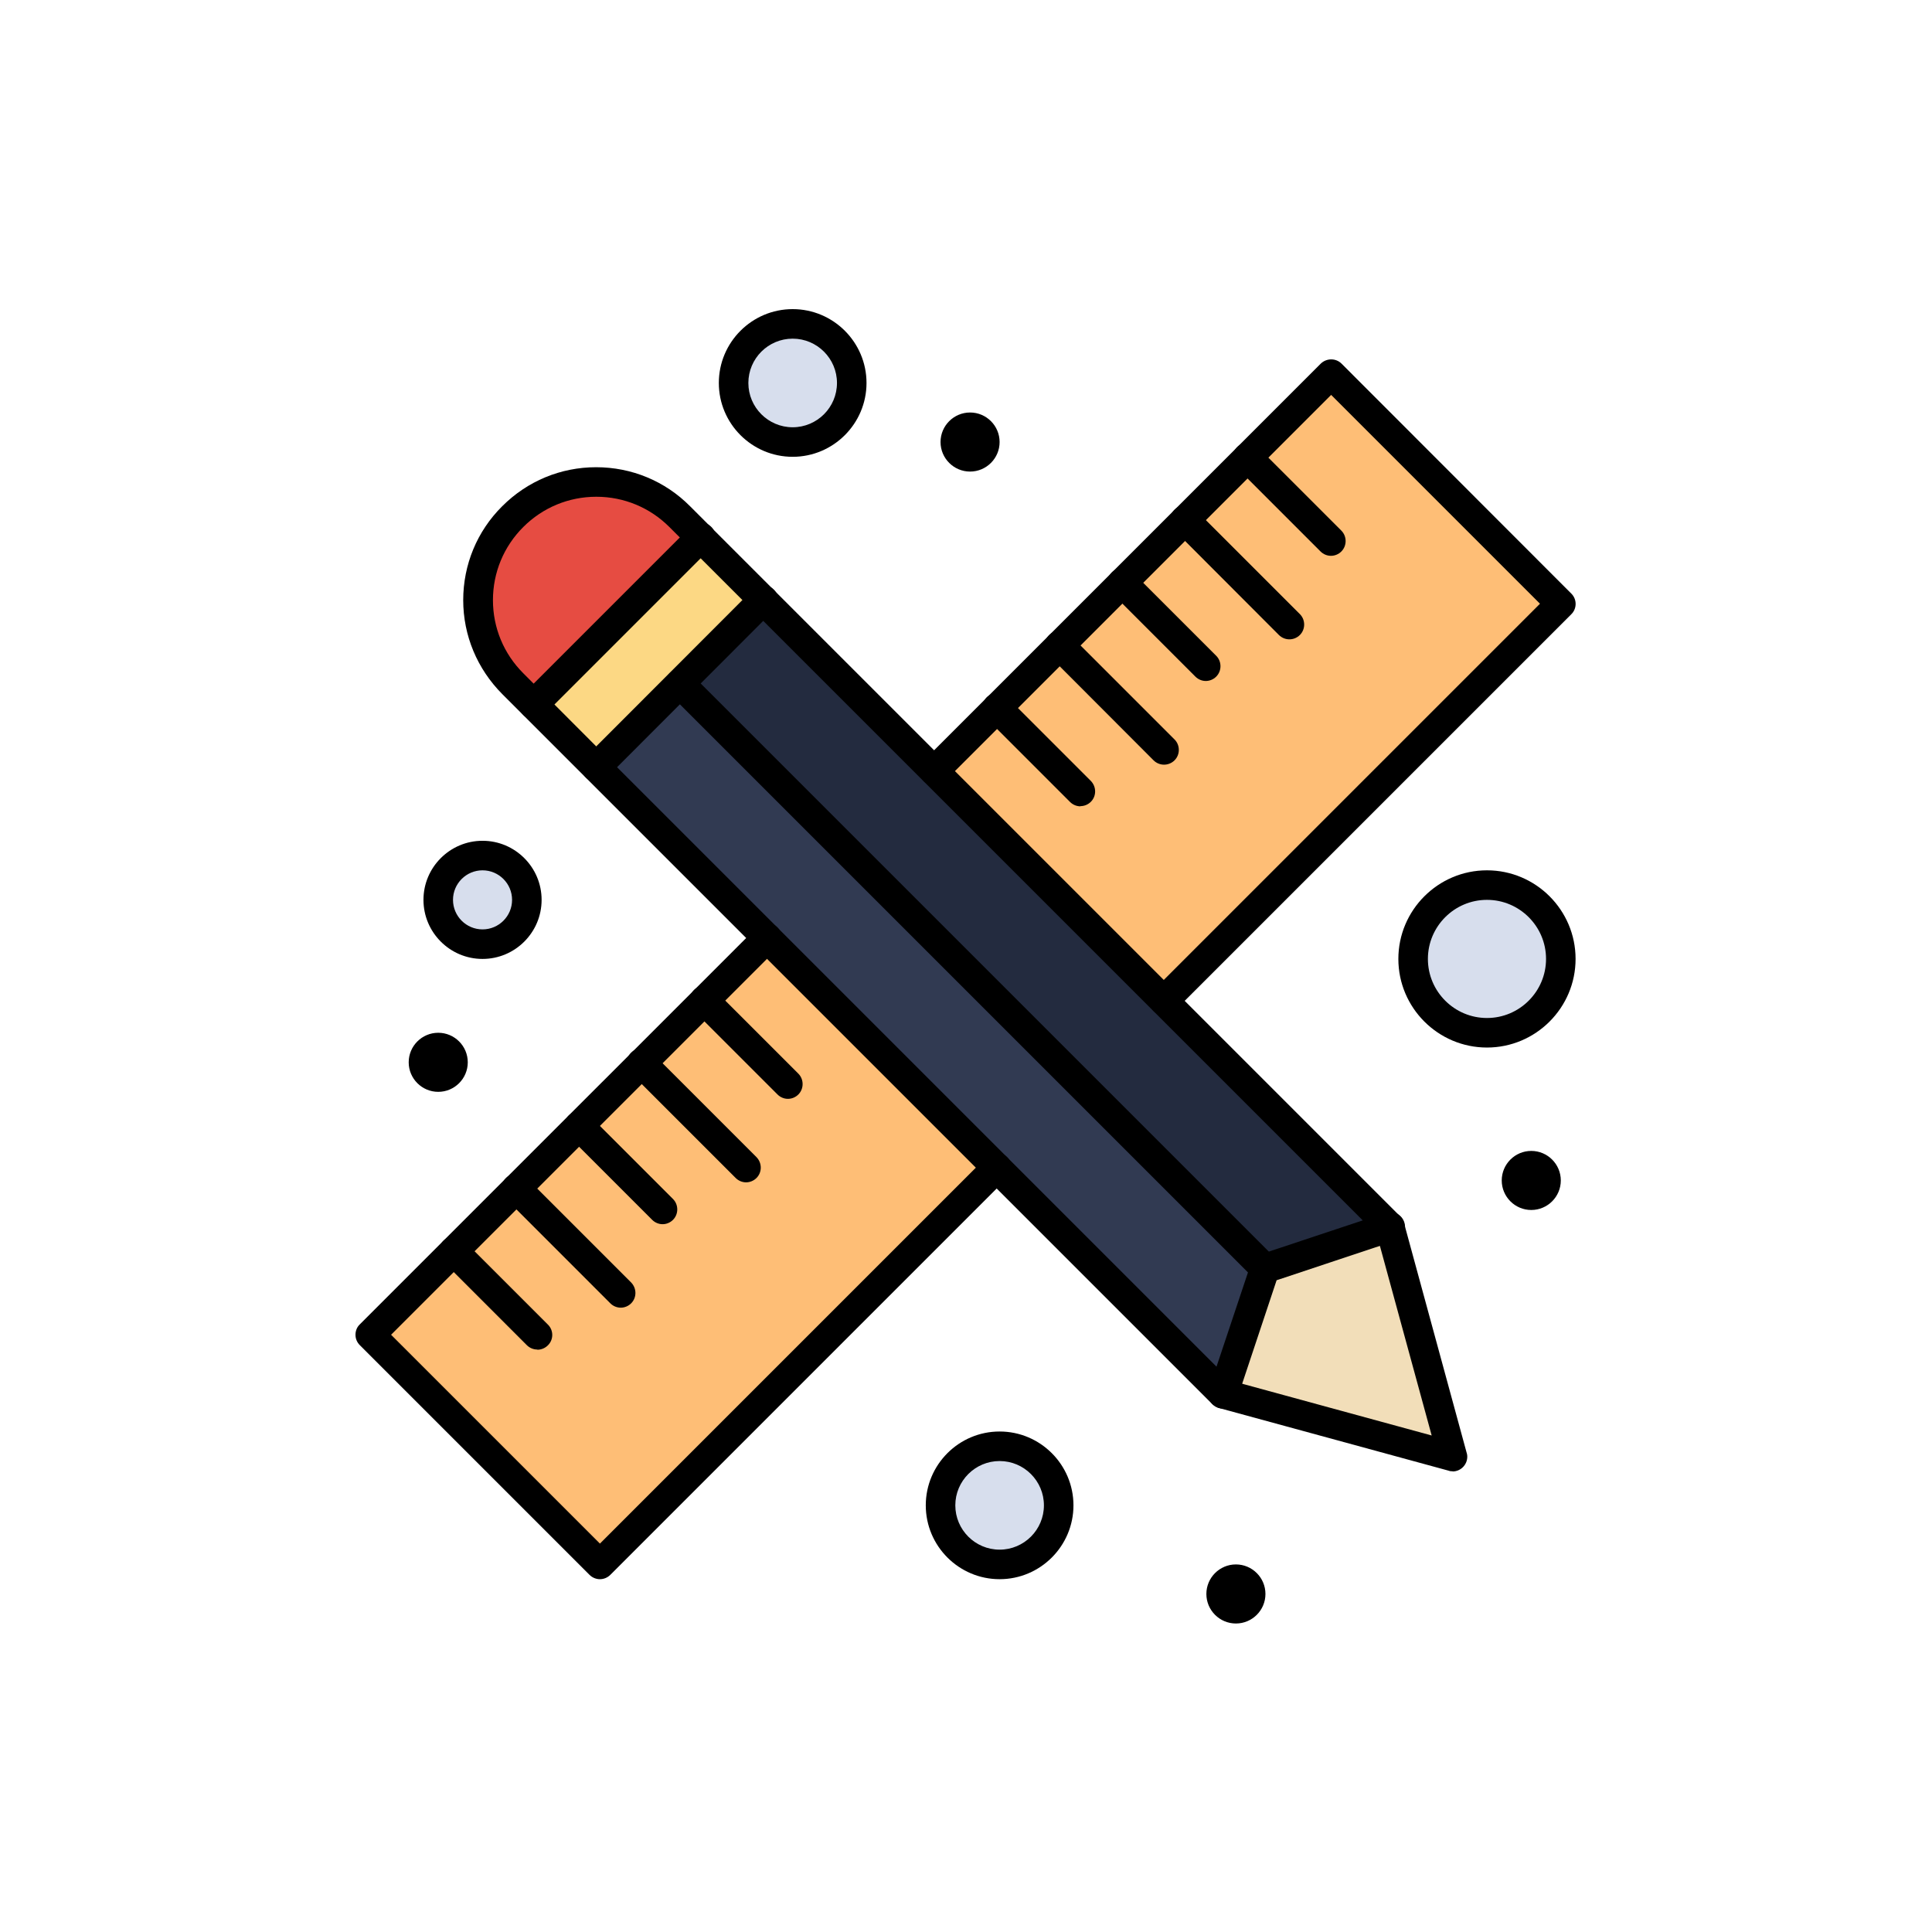 <svg width="250" height="250" viewBox="0 0 250 250" fill="none" xmlns="http://www.w3.org/2000/svg">
<path d="M179.869 158.728L187.978 188.471L158.26 180.361L163.674 164.142L179.869 158.728Z" fill="#F2DEB9"/>
<path d="M90.688 69.547L98.798 77.657L87.993 88.462L77.164 99.266L69.054 91.156L90.688 69.547Z" fill="#FCD884"/>
<path d="M90.688 69.547L69.055 91.18L66.359 88.485C60.382 82.507 60.382 72.83 66.359 66.852C69.349 63.863 73.269 62.368 77.164 62.368C81.06 62.368 84.98 63.863 87.969 66.852L90.664 69.547H90.688Z" fill="#E64C42"/>
<path d="M163.674 164.142L158.26 180.361L128.982 151.083L99.263 121.365L77.164 99.266L87.993 88.461L163.674 164.142Z" fill="#313A52"/>
<path d="M150.615 129.475L179.869 158.728L163.674 164.143L87.993 88.462L98.797 77.657L120.872 99.732L150.615 129.475Z" fill="#232B3F"/>
<path d="M161.42 59.184L172.249 48.379L201.968 78.122L150.616 129.474L120.873 99.731L128.982 91.622L137.092 83.512L145.201 75.403L153.311 67.293L161.42 59.184Z" fill="#FEBE76"/>
<path d="M91.154 129.474L99.263 121.365L128.982 151.083L77.63 202.436L47.911 172.717L58.716 161.912L66.825 153.803L74.935 145.693L83.044 137.584L91.154 129.474Z" fill="#FEBE76"/>
<path d="M192.413 114.529C197.681 114.529 201.968 118.817 201.968 124.084C201.968 129.352 197.681 133.639 192.413 133.639C187.146 133.639 182.858 129.352 182.858 124.084C182.858 118.817 187.146 114.529 192.413 114.529Z" fill="#D7DEED"/>
<path d="M129.349 187.148C133.563 187.148 136.993 190.578 136.993 194.792C136.993 199.006 133.563 202.436 129.349 202.436C125.135 202.436 121.705 199.006 121.705 194.792C121.705 190.578 125.135 187.148 129.349 187.148Z" fill="#D7DEED"/>
<path d="M62.44 110.707C65.6 110.707 68.173 113.28 68.173 116.44C68.173 119.601 65.6 122.173 62.44 122.173C59.279 122.173 56.707 119.601 56.707 116.44C56.707 113.28 59.279 110.707 62.44 110.707Z" fill="#D7DEED"/>
<path d="M102.571 41.911C106.785 41.911 110.215 45.341 110.215 49.555C110.215 53.769 106.785 57.199 102.571 57.199C98.357 57.199 94.927 53.769 94.927 49.555C94.927 45.341 98.357 41.911 102.571 41.911Z" fill="#D7DEED"/>
<path d="M198.146 148.928C200.253 148.928 201.968 150.643 201.968 152.75C201.968 154.857 200.253 156.572 198.146 156.572C196.039 156.572 194.324 154.857 194.324 152.75C194.324 150.643 196.039 148.928 198.146 148.928Z" fill="black"/>
<path d="M159.926 202.436C162.033 202.436 163.748 204.151 163.748 206.258C163.748 208.365 162.033 210.08 159.926 210.08C157.819 210.08 156.104 208.365 156.104 206.258C156.104 204.151 157.819 202.436 159.926 202.436Z" fill="black"/>
<path d="M125.527 53.377C127.634 53.377 129.349 55.092 129.349 57.199C129.349 59.306 127.634 61.021 125.527 61.021C123.42 61.021 121.705 59.306 121.705 57.199C121.705 55.092 123.42 53.377 125.527 53.377Z" fill="black"/>
<path d="M56.707 133.64C58.814 133.64 60.529 135.355 60.529 137.462C60.529 139.569 58.814 141.284 56.707 141.284C54.6 141.284 52.885 139.569 52.885 137.462C52.885 135.355 54.6 133.64 56.707 133.64Z" fill="black"/>
<path d="M158.26 182.273C158.064 182.273 157.868 182.248 157.647 182.175C156.643 181.832 156.104 180.754 156.447 179.749L161.861 163.53C162.057 162.967 162.498 162.501 163.062 162.33L179.281 156.94C180.285 156.597 181.363 157.136 181.706 158.14C182.05 159.145 181.51 160.223 180.506 160.566L165.193 165.662L160.097 180.974C159.828 181.783 159.093 182.273 158.284 182.273H158.26Z" fill="black"/>
<path d="M163.674 166.053C163.184 166.053 162.694 165.857 162.327 165.49L86.646 89.809C85.911 89.074 85.911 87.849 86.646 87.114C87.381 86.379 88.606 86.379 89.341 87.114L165.022 162.795C165.781 163.554 165.781 164.755 165.022 165.49C164.654 165.857 164.164 166.053 163.674 166.053Z" fill="black"/>
<path d="M77.164 101.177C76.674 101.177 76.184 100.981 75.817 100.613C75.057 99.878 75.057 98.653 75.817 97.918L97.426 76.285C98.161 75.55 99.386 75.55 100.121 76.285C100.88 77.02 100.88 78.245 100.121 78.98L78.512 100.613C78.144 100.981 77.654 101.177 77.164 101.177Z" fill="black"/>
<path d="M69.055 93.067C68.565 93.067 68.075 92.871 67.707 92.503C66.972 91.768 66.972 90.543 67.707 89.808L89.341 68.175C90.076 67.44 91.301 67.44 92.036 68.175C92.771 68.91 92.771 70.135 92.036 70.87L70.402 92.503C70.035 92.871 69.545 93.067 69.055 93.067Z" fill="black"/>
<path d="M77.63 204.347C77.14 204.347 76.65 204.151 76.282 203.784L46.563 174.065C46.196 173.698 46 173.232 46 172.718C46 172.203 46.196 171.713 46.563 171.37L97.916 120.018C98.651 119.258 99.876 119.258 100.611 120.018C101.346 120.753 101.346 121.978 100.611 122.713L50.606 172.718L77.63 199.741L127.634 149.737C128.37 149.002 129.595 149.002 130.33 149.737C131.089 150.496 131.089 151.697 130.33 152.432L78.977 203.784C78.61 204.151 78.12 204.347 77.63 204.347Z" fill="black"/>
<path d="M150.616 131.385C150.126 131.385 149.636 131.189 149.268 130.822C148.533 130.087 148.533 128.862 149.268 128.127L199.273 78.122L172.249 51.098L122.244 101.103C121.485 101.838 120.284 101.838 119.549 101.103C118.814 100.368 118.814 99.143 119.549 98.408L170.902 47.056C171.661 46.321 172.862 46.321 173.597 47.056L203.315 76.799C204.075 77.534 204.075 78.759 203.315 79.494L151.963 130.846C151.596 131.214 151.106 131.41 150.616 131.41V131.385Z" fill="black"/>
<path d="M172.225 71.923C171.735 71.923 171.245 71.727 170.877 71.36L160.073 60.555C159.338 59.82 159.338 58.595 160.073 57.86C160.808 57.125 162.033 57.125 162.768 57.86L173.572 68.665C174.307 69.4 174.307 70.625 173.572 71.36C173.205 71.727 172.715 71.923 172.225 71.923Z" fill="black"/>
<path d="M166.835 82.729C166.345 82.729 165.855 82.533 165.487 82.165L151.988 68.641C151.228 67.906 151.228 66.681 151.988 65.946C152.723 65.211 153.948 65.211 154.683 65.946L168.207 79.47C168.942 80.205 168.942 81.43 168.207 82.165C167.839 82.533 167.349 82.729 166.859 82.729H166.835Z" fill="black"/>
<path d="M156.03 88.118C155.54 88.118 155.05 87.922 154.683 87.554L143.878 76.75C143.119 76.015 143.119 74.79 143.878 74.055C144.613 73.32 145.838 73.32 146.573 74.055L157.378 84.859C158.113 85.594 158.113 86.819 157.378 87.554C157.01 87.922 156.52 88.118 156.03 88.118Z" fill="black"/>
<path d="M150.616 98.947C150.126 98.947 149.636 98.751 149.268 98.384L135.769 84.86C135.009 84.1 135.009 82.9 135.769 82.165C136.504 81.43 137.729 81.43 138.464 82.165L151.988 95.689C152.723 96.424 152.723 97.649 151.988 98.384C151.62 98.751 151.13 98.947 150.64 98.947H150.616Z" fill="black"/>
<path d="M139.811 104.338C139.321 104.338 138.831 104.142 138.463 103.774L127.659 92.969C126.924 92.21 126.924 91.01 127.659 90.25C128.394 89.515 129.619 89.515 130.354 90.25L141.158 101.055C141.893 101.814 141.893 103.015 141.158 103.75C140.791 104.117 140.301 104.313 139.811 104.313V104.338Z" fill="black"/>
<path d="M101.958 142.19C101.468 142.19 100.978 141.994 100.611 141.626L89.806 130.822C89.071 130.111 89.047 128.935 89.733 128.176C90.443 127.392 91.644 127.343 92.428 128.053C92.428 128.053 92.477 128.102 92.501 128.127L103.306 138.931C104.041 139.666 104.041 140.891 103.306 141.626C102.938 141.994 102.448 142.19 101.958 142.19Z" fill="black"/>
<path d="M96.543 152.994C96.053 152.994 95.564 152.798 95.196 152.43L81.672 138.906C80.912 138.171 80.912 136.946 81.672 136.211C82.407 135.476 83.632 135.452 84.367 136.211L97.891 149.735C98.626 150.495 98.626 151.695 97.891 152.43C97.523 152.798 97.034 152.994 96.543 152.994Z" fill="black"/>
<path d="M85.739 158.41C85.249 158.41 84.759 158.214 84.391 157.846L73.587 147.042C72.852 146.307 72.852 145.082 73.587 144.347C74.346 143.612 75.547 143.612 76.282 144.347L87.087 155.151C87.822 155.886 87.822 157.111 87.087 157.846C86.719 158.214 86.229 158.41 85.739 158.41Z" fill="black"/>
<path d="M80.325 169.213C79.835 169.213 79.345 169.017 78.977 168.65L65.478 155.15C65.478 155.15 65.429 155.101 65.404 155.077C64.694 154.293 64.743 153.092 65.527 152.382C66.286 151.696 67.462 151.72 68.173 152.455L81.672 165.955C82.407 166.714 82.407 167.915 81.672 168.65C81.305 169.017 80.815 169.213 80.325 169.213Z" fill="black"/>
<path d="M69.52 174.629C69.03 174.629 68.54 174.433 68.172 174.065L57.368 163.26C57.001 162.893 56.804 162.427 56.804 161.913C56.804 160.859 57.662 160.002 58.715 160.002C59.279 160.002 59.769 160.247 60.136 160.639L70.892 171.395C71.651 172.13 71.651 173.355 70.892 174.09C70.525 174.457 70.035 174.653 69.545 174.653L69.52 174.629Z" fill="black"/>
<path d="M129.35 204.346C124.082 204.346 119.795 200.059 119.795 194.791C119.795 189.524 124.082 185.236 129.35 185.236C134.617 185.236 138.905 189.524 138.905 194.791C138.905 200.059 134.617 204.346 129.35 204.346ZM129.35 189.058C126.189 189.058 123.617 191.631 123.617 194.791C123.617 197.952 126.189 200.524 129.35 200.524C132.51 200.524 135.083 197.952 135.083 194.791C135.083 191.631 132.51 189.058 129.35 189.058Z" fill="black"/>
<path d="M62.44 124.085C58.226 124.085 54.796 120.655 54.796 116.441C54.796 112.227 58.226 108.797 62.44 108.797C66.654 108.797 70.084 112.227 70.084 116.441C70.084 120.655 66.654 124.085 62.44 124.085ZM62.44 112.619C60.333 112.619 58.618 114.334 58.618 116.441C58.618 118.548 60.333 120.263 62.44 120.263C64.547 120.263 66.262 118.548 66.262 116.441C66.262 114.334 64.547 112.619 62.44 112.619Z" fill="black"/>
<path d="M192.413 135.551C186.092 135.551 180.947 130.406 180.947 124.085C180.947 117.764 186.092 112.619 192.413 112.619C198.734 112.619 203.879 117.764 203.879 124.085C203.879 130.406 198.734 135.551 192.413 135.551ZM192.413 116.441C188.199 116.441 184.769 119.871 184.769 124.085C184.769 128.299 188.199 131.729 192.413 131.729C196.627 131.729 200.057 128.299 200.057 124.085C200.057 119.871 196.627 116.441 192.413 116.441Z" fill="black"/>
<path d="M102.571 59.11C97.303 59.11 93.016 54.823 93.016 49.555C93.016 44.288 97.303 40 102.571 40C107.838 40 112.126 44.288 112.126 49.555C112.126 54.823 107.838 59.11 102.571 59.11ZM102.571 43.822C99.41 43.822 96.838 46.395 96.838 49.555C96.838 52.716 99.41 55.288 102.571 55.288C105.731 55.288 108.304 52.716 108.304 49.555C108.304 46.395 105.731 43.822 102.571 43.822Z" fill="black"/>
<path d="M187.978 190.382C187.807 190.382 187.635 190.382 187.464 190.309L157.745 182.199C157.427 182.101 157.133 181.93 156.888 181.709L75.865 100.687C75.865 100.687 75.817 100.638 75.792 100.614L64.987 89.809C61.753 86.551 59.94 82.239 59.94 77.657C59.94 73.076 61.729 68.739 64.987 65.505C68.246 62.246 72.558 60.458 77.139 60.458C81.721 60.458 86.058 62.246 89.292 65.505L181.192 157.405C181.437 157.65 181.608 157.944 181.682 158.263L189.742 187.834C189.816 188.03 189.865 188.275 189.865 188.496C189.865 189.549 189.007 190.407 187.954 190.407L187.978 190.382ZM159.24 178.647L185.259 185.752L178.154 159.733L149.243 130.822L97.426 79.005L86.621 68.2C84.098 65.677 80.741 64.28 77.164 64.28C73.587 64.28 70.231 65.677 67.707 68.2C65.183 70.724 63.787 74.08 63.787 77.657C63.787 81.234 65.183 84.591 67.707 87.114L78.438 97.87C78.438 97.87 78.487 97.919 78.511 97.943L159.24 178.671V178.647Z" fill="black"/>
</svg>
